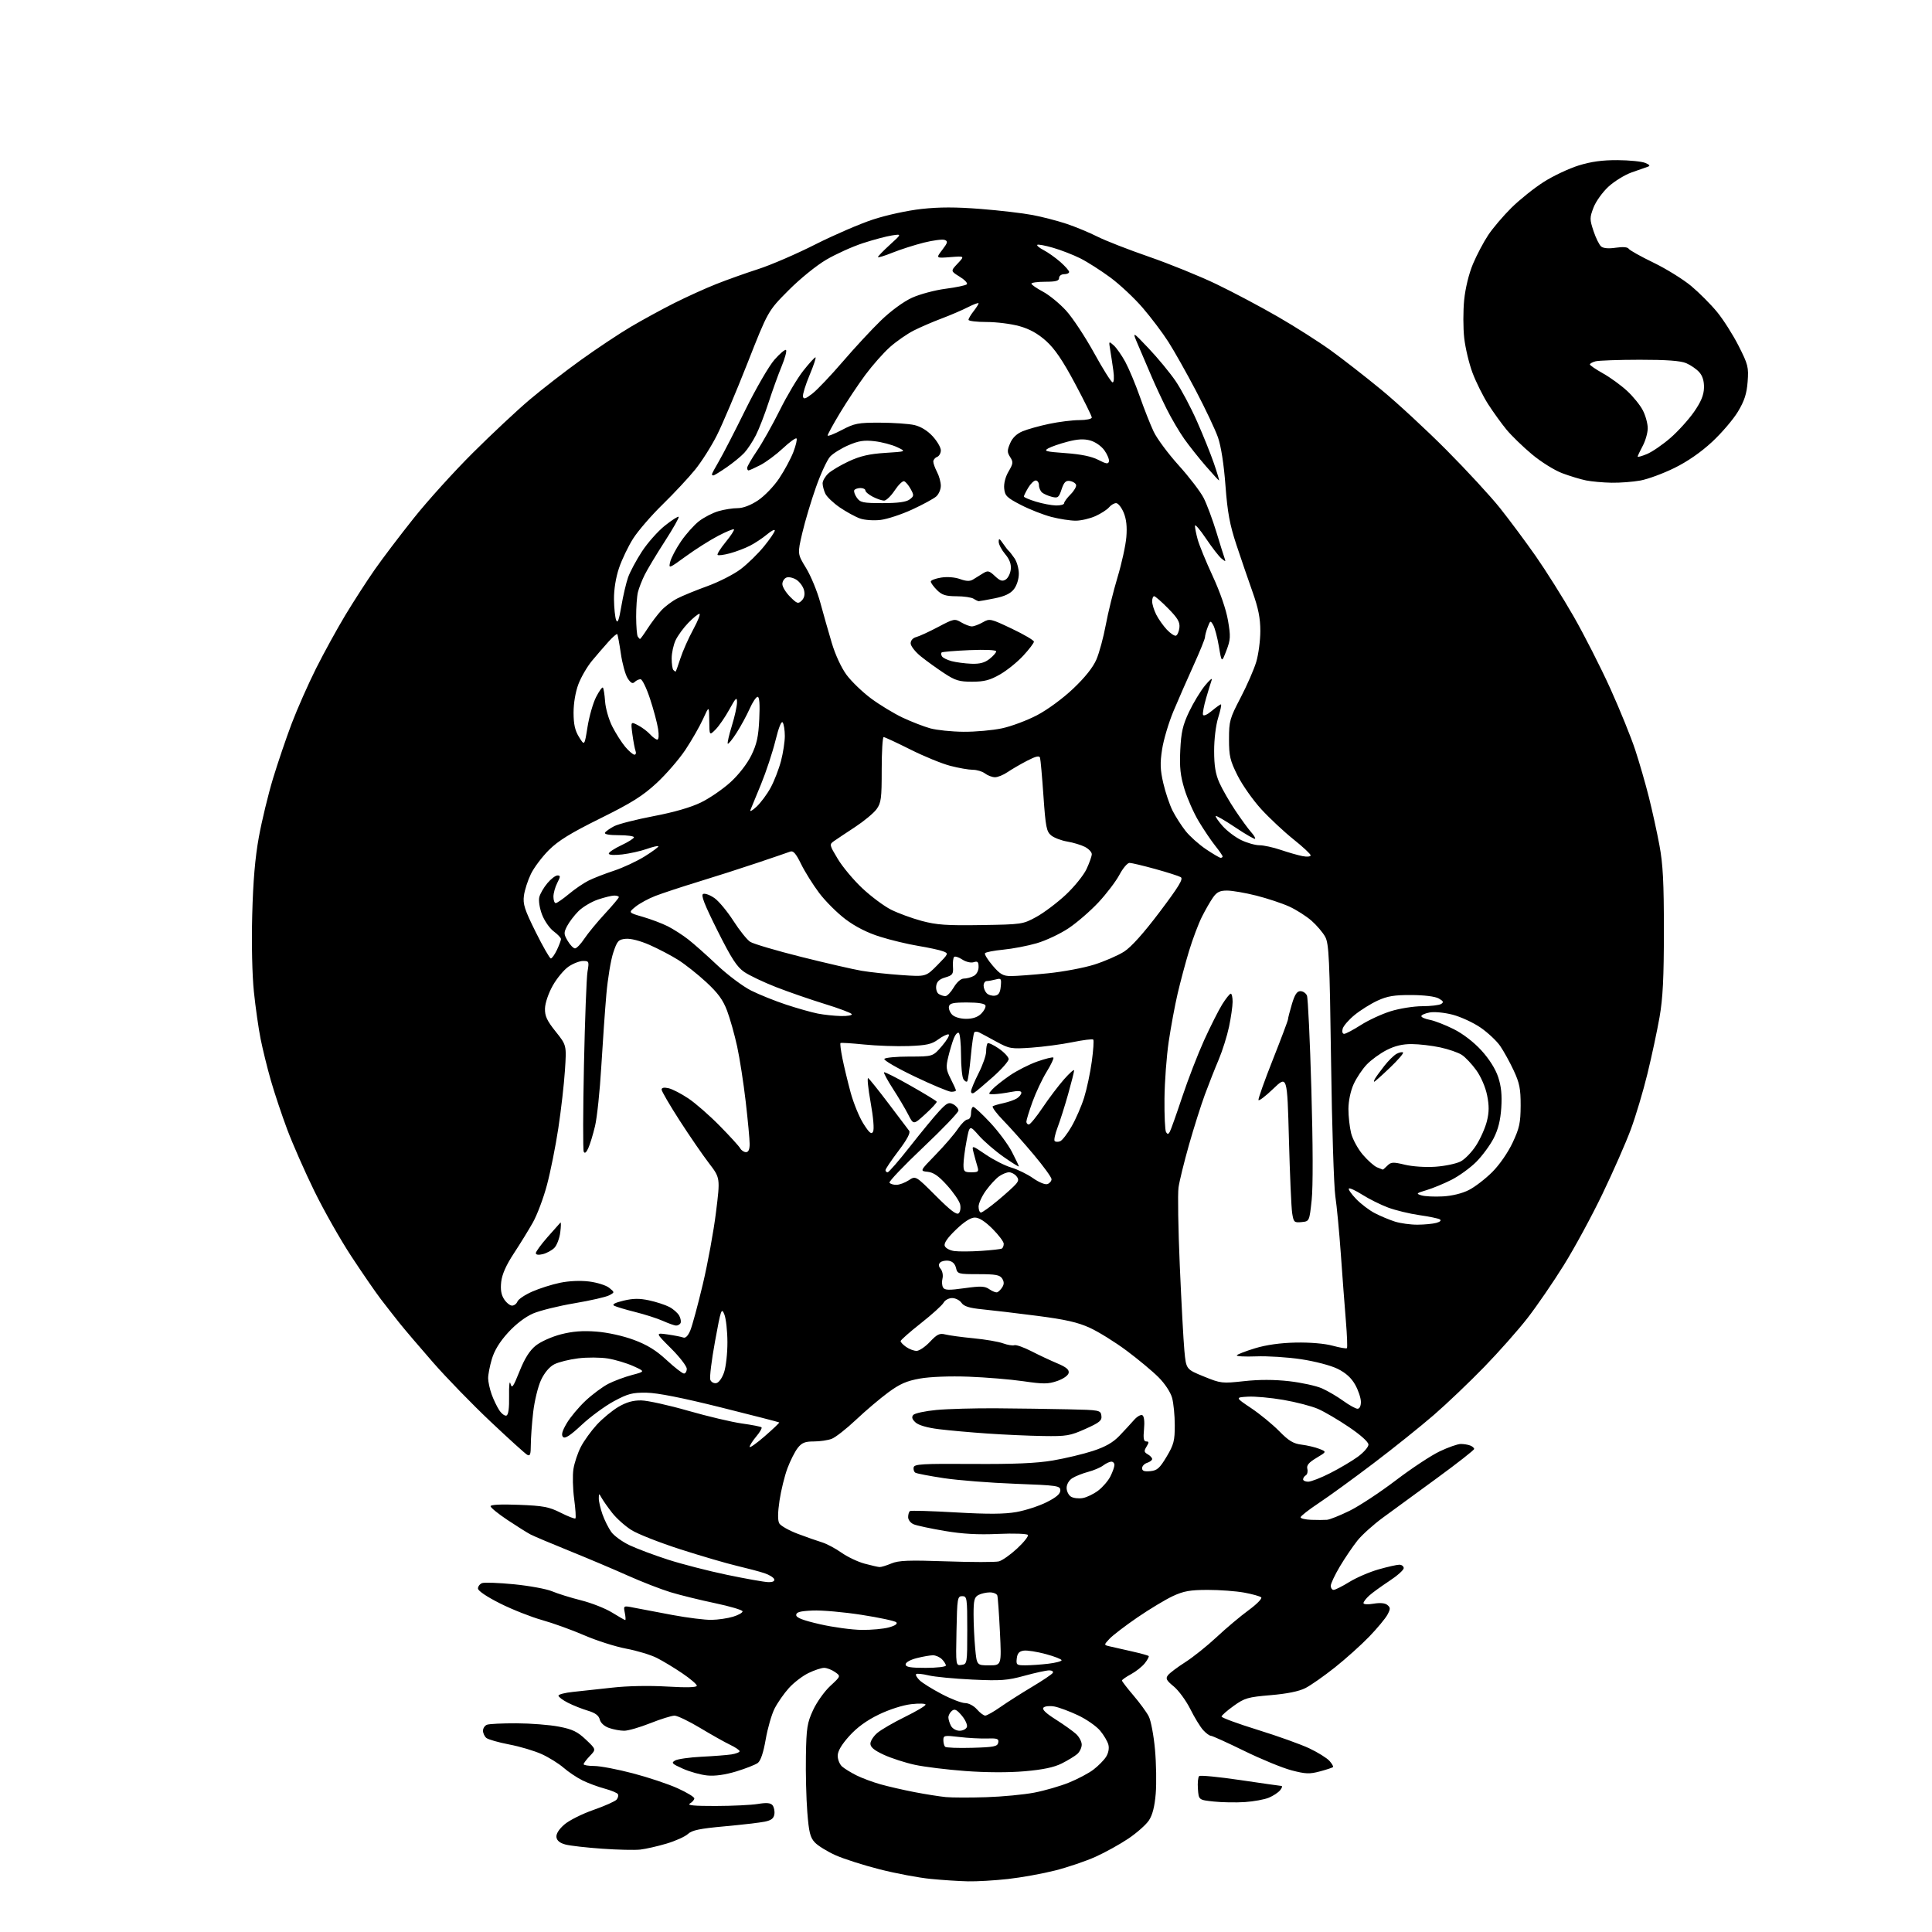 <?xml version="1.0" encoding="UTF-8" standalone="no"?>
<svg 
  version="1.1" 
  xmlns="http://www.w3.org/2000/svg" 
  xmlns:xlink="http://www.w3.org/1999/xlink" 
  xmlns:svg="http://www.w3.org/2000/svg"
  xmlns:rdf="http://www.w3.org/1999/02/22-rdf-syntax-ns#"
  xmlns:cc="http://creativecommons.org/ns#"
  xmlns:dc="http://purl.org/dc/elements/1.1/"
  viewBox="0 0 768 768"
  width="768"
  height="768"
>
<style>svg {background-color: white; }</style>"
<path stroke="none" fill="black" fill-rule="evenodd" d="M384.79,747.86C381.33,747.79 374.68,747.36 370.00,746.90C365.32,746.45 356.24,744.75 349.81,743.12C343.39,741.50 335.44,738.96 332.14,737.48C328.85,736.01 325.15,733.72 323.92,732.41C322.05,730.43 321.54,728.36 320.91,720.26C320.49,714.89 320.24,704.88 320.36,698.00C320.55,686.85 320.86,684.88 323.22,679.77C324.68,676.62 327.76,672.30 330.07,670.17C334.26,666.29 334.26,666.29 331.91,664.65C330.61,663.74 328.67,663.00 327.59,663.00C326.51,663.00 323.72,663.93 321.38,665.06C319.04,666.19 315.54,668.87 313.61,671.01C311.67,673.16 309.12,676.81 307.93,679.14C306.74,681.46 305.15,686.99 304.38,691.43C303.47,696.69 302.37,699.95 301.24,700.80C300.28,701.51 296.43,703.02 292.68,704.17C288.24,705.51 284.22,706.08 281.18,705.78C278.60,705.53 274.25,704.33 271.50,703.10C267.09,701.14 266.72,700.75 268.37,699.82C269.40,699.24 274.13,698.57 278.87,698.33C283.62,698.10 288.96,697.68 290.75,697.41C292.54,697.13 294.00,696.56 294.00,696.14C294.00,695.72 292.31,694.57 290.25,693.59C288.19,692.61 282.84,689.60 278.36,686.91C273.88,684.21 269.28,682.00 268.14,682.00C266.99,682.00 262.65,683.35 258.50,685.00C254.35,686.65 249.68,688.00 248.12,688.00C246.57,688.00 243.88,687.51 242.14,686.90C240.22,686.23 238.77,684.91 238.42,683.54C238.02,681.94 236.62,680.90 233.68,680.02C231.38,679.34 227.81,677.92 225.75,676.87C223.69,675.82 222.00,674.55 222.00,674.05C222.00,673.55 224.59,672.88 227.75,672.56C230.91,672.24 237.96,671.48 243.41,670.86C249.35,670.18 258.04,670.01 265.16,670.43C273.01,670.89 277.00,670.78 277.00,670.10C277.00,669.53 274.41,667.32 271.25,665.18C268.09,663.03 263.54,660.28 261.14,659.07C258.75,657.85 253.25,656.18 248.94,655.37C244.62,654.56 237.11,652.16 232.24,650.05C227.38,647.94 219.82,645.21 215.45,643.99C211.08,642.76 203.56,639.79 198.75,637.37C193.51,634.74 190.00,632.37 190.00,631.46C190.00,630.62 190.73,629.66 191.63,629.31C192.52,628.97 198.26,629.18 204.38,629.78C210.50,630.39 217.30,631.64 219.50,632.58C221.70,633.51 226.88,635.12 231.00,636.16C235.12,637.19 240.67,639.38 243.32,641.02C245.97,642.66 248.32,644.00 248.54,644.00C248.77,644.00 248.69,642.70 248.37,641.12C247.80,638.23 247.80,638.23 252.15,639.11C254.54,639.59 261.38,640.89 267.35,641.99C273.32,643.10 280.30,643.97 282.85,643.92C285.41,643.88 289.25,643.32 291.39,642.67C293.52,642.03 295.23,641.06 295.18,640.53C295.13,640.00 290.23,638.55 284.30,637.30C278.36,636.06 270.37,634.09 266.55,632.93C262.73,631.77 255.08,628.79 249.55,626.32C244.02,623.84 233.59,619.43 226.37,616.51C219.14,613.59 212.17,610.64 210.87,609.96C209.57,609.28 205.46,606.70 201.75,604.23C198.04,601.76 195.00,599.29 195.00,598.74C195.00,598.12 199.18,597.91 206.25,598.19C215.98,598.57 218.23,598.99 222.89,601.34C225.85,602.83 228.49,603.85 228.74,603.59C229.00,603.33 228.77,599.82 228.23,595.79C227.69,591.76 227.56,586.44 227.95,583.98C228.33,581.52 229.66,577.54 230.90,575.15C232.13,572.76 235.00,568.79 237.26,566.33C239.53,563.87 243.40,560.68 245.85,559.24C249.01,557.39 251.67,556.64 254.91,556.69C257.43,556.73 265.83,558.58 273.58,560.81C281.32,563.03 290.93,565.30 294.93,565.86C298.92,566.41 302.43,567.10 302.72,567.39C303.01,567.68 302.07,569.32 300.62,571.03C299.18,572.75 298.00,574.60 298.00,575.15C298.00,575.69 300.70,573.79 304.01,570.91C307.31,568.04 309.90,565.57 309.76,565.44C309.62,565.30 299.15,562.61 286.50,559.45C271.22,555.64 261.32,553.68 257.00,553.62C251.38,553.54 249.62,554.00 244.03,557.01C240.47,558.93 234.71,563.16 231.23,566.41C226.67,570.67 224.61,572.01 223.82,571.22C223.04,570.44 223.44,568.92 225.28,565.78C226.68,563.39 230.06,559.35 232.77,556.81C235.49,554.27 239.58,551.23 241.86,550.07C244.14,548.91 248.36,547.34 251.25,546.58C256.50,545.19 256.50,545.19 251.73,543.04C249.11,541.86 244.56,540.50 241.64,540.02C238.71,539.55 233.40,539.52 229.84,539.96C226.28,540.40 221.99,541.47 220.31,542.34C218.41,543.32 216.43,545.68 215.07,548.57C213.87,551.12 212.47,556.88 211.95,561.36C211.44,565.84 211.01,571.66 211.01,574.30C211.00,578.20 210.73,578.95 209.55,578.29C208.75,577.84 202.20,571.91 195.00,565.11C187.79,558.31 177.52,547.74 172.17,541.62C166.83,535.51 160.80,528.43 158.78,525.90C156.76,523.37 153.43,519.10 151.36,516.40C149.30,513.71 144.06,506.10 139.72,499.50C135.37,492.90 128.74,481.20 124.97,473.50C121.20,465.80 116.35,454.77 114.18,449.00C112.02,443.23 109.09,434.45 107.67,429.50C106.25,424.55 104.42,417.12 103.60,413.00C102.77,408.88 101.57,400.44 100.93,394.26C100.24,387.59 99.96,375.20 100.26,363.76C100.61,350.26 101.40,340.98 102.90,332.74C104.08,326.27 106.61,315.80 108.52,309.49C110.44,303.17 113.81,293.26 116.01,287.46C118.22,281.67 122.55,271.88 125.64,265.71C128.74,259.54 133.98,250.00 137.29,244.50C140.61,239.00 145.84,230.90 148.91,226.50C151.98,222.10 158.97,212.88 164.45,206.01C169.92,199.13 180.51,187.43 187.97,180.01C195.43,172.58 205.58,163.08 210.52,158.90C215.46,154.72 224.65,147.60 230.96,143.07C237.26,138.54 246.18,132.61 250.80,129.88C255.41,127.16 263.19,122.91 268.09,120.45C273.00,117.99 280.46,114.60 284.69,112.93C288.91,111.25 296.45,108.56 301.43,106.96C306.42,105.35 316.57,100.97 324.00,97.21C331.43,93.46 341.77,88.98 347.00,87.27C352.36,85.50 360.79,83.67 366.34,83.06C373.41,82.28 380.01,82.28 389.84,83.06C397.35,83.65 406.65,84.74 410.50,85.48C414.35,86.21 420.43,87.79 424.00,88.98C427.57,90.18 433.09,92.47 436.26,94.07C439.42,95.67 448.65,99.27 456.76,102.07C464.87,104.88 476.90,109.76 483.50,112.93C490.10,116.10 501.12,121.94 508.00,125.92C514.88,129.89 524.33,135.91 529.00,139.28C533.67,142.65 542.67,149.66 549.00,154.86C555.33,160.06 567.03,170.88 575.01,178.91C582.99,186.93 592.57,197.32 596.30,202.00C600.02,206.68 606.38,215.22 610.43,221.00C614.47,226.78 621.25,237.54 625.48,244.93C629.71,252.31 636.30,265.26 640.13,273.71C643.95,282.16 648.42,293.18 650.06,298.20C651.71,303.22 654.14,311.64 655.46,316.91C656.79,322.19 658.68,330.77 659.65,336.00C661.05,343.46 661.43,350.77 661.42,370.00C661.42,388.76 661.01,396.82 659.69,404.38C658.73,409.82 656.57,419.94 654.87,426.88C653.18,433.82 650.20,443.77 648.26,449.00C646.32,454.23 641.28,465.70 637.05,474.50C632.83,483.30 625.90,496.08 621.65,502.90C617.41,509.71 610.93,519.16 607.25,523.90C603.58,528.63 595.83,537.38 590.03,543.35C584.24,549.32 575.23,557.92 570.00,562.45C564.77,566.98 553.98,575.63 546.00,581.68C538.02,587.73 528.24,594.84 524.25,597.48C520.26,600.13 517.00,602.68 517.00,603.15C517.00,603.62 518.91,604.07 521.25,604.16C523.59,604.25 526.40,604.24 527.50,604.15C528.60,604.06 532.65,602.44 536.50,600.55C540.35,598.65 548.60,593.22 554.84,588.47C561.08,583.72 568.95,578.52 572.34,576.92C575.73,575.31 579.48,574.00 580.67,574.00C581.86,574.00 583.55,574.27 584.42,574.61C585.29,574.94 586.00,575.56 586.00,575.99C586.00,576.41 579.36,581.62 571.25,587.55C563.14,593.49 553.45,600.57 549.72,603.29C546.00,606.01 541.46,610.09 539.63,612.36C537.81,614.64 534.67,619.26 532.66,622.63C530.65,626.00 529.00,629.49 529.00,630.38C529.00,631.27 529.51,632.00 530.14,632.00C530.77,632.00 533.58,630.59 536.38,628.86C539.19,627.13 544.41,624.88 547.99,623.86C551.57,622.84 555.28,622.00 556.25,622.00C557.21,622.00 558.00,622.61 558.00,623.36C558.00,624.11 555.41,626.41 552.25,628.48C549.09,630.56 545.49,633.17 544.25,634.30C543.01,635.43 542.00,636.76 542.00,637.26C542.00,637.78 543.77,637.88 546.03,637.49C548.64,637.05 550.58,637.24 551.51,638.01C552.75,639.04 552.75,639.57 551.54,641.85C550.77,643.31 547.52,647.22 544.32,650.55C541.12,653.87 534.96,659.40 530.64,662.83C526.31,666.27 521.04,669.96 518.92,671.04C516.40,672.33 511.63,673.30 505.12,673.85C496.05,674.62 494.75,674.99 490.41,678.11C487.80,679.99 485.62,681.89 485.58,682.35C485.54,682.80 492.02,685.19 500.00,687.66C507.98,690.13 517.23,693.45 520.56,695.04C523.89,696.62 527.45,698.84 528.47,699.97C529.49,701.09 530.12,702.21 529.88,702.45C529.64,702.69 527.30,703.46 524.68,704.16C520.58,705.26 518.99,705.20 513.39,703.73C509.81,702.79 501.35,699.32 494.60,696.01C487.85,692.71 481.88,690.00 481.34,690.00C480.79,690.00 479.42,688.99 478.28,687.75C477.15,686.51 474.84,682.75 473.17,679.39C471.49,676.04 468.53,671.99 466.59,670.39C463.64,667.98 463.26,667.24 464.28,665.93C464.95,665.06 468.04,662.73 471.15,660.75C474.26,658.77 479.88,654.27 483.65,650.75C487.42,647.22 493.13,642.42 496.35,640.07C499.56,637.72 501.81,635.43 501.35,634.98C500.88,634.53 497.83,633.68 494.57,633.08C491.30,632.49 484.78,632.00 480.07,632.01C473.08,632.02 470.53,632.47 466.21,634.48C463.30,635.84 456.98,639.64 452.16,642.94C447.34,646.24 442.35,650.06 441.07,651.42C438.75,653.90 438.75,653.90 441.12,654.45C442.43,654.75 446.36,655.64 449.85,656.43C453.35,657.22 456.39,658.06 456.62,658.28C456.84,658.51 456.16,659.80 455.10,661.14C454.04,662.49 451.56,664.46 449.59,665.52C447.62,666.59 446.00,667.72 446.00,668.04C446.00,668.36 448.04,671.01 450.54,673.94C453.04,676.87 455.79,680.62 456.64,682.28C457.50,683.94 458.62,689.84 459.12,695.40C459.63,700.95 459.76,708.88 459.42,713.00C458.99,718.14 458.14,721.49 456.71,723.64C455.56,725.37 451.89,728.61 448.56,730.86C445.23,733.10 439.36,736.36 435.51,738.09C431.67,739.82 424.43,742.28 419.42,743.55C414.41,744.82 405.99,746.34 400.70,746.93C395.41,747.52 388.25,747.94 384.79,747.86zM254.50,735.24C252.30,735.48 245.48,735.33 239.34,734.89C233.20,734.46 226.68,733.72 224.84,733.24C222.61,732.67 221.40,731.71 221.20,730.34C221.01,729.03 222.11,727.23 224.30,725.31C226.16,723.67 231.38,721.05 235.88,719.48C240.38,717.91 244.53,716.06 245.12,715.36C245.70,714.66 245.92,713.68 245.61,713.18C245.30,712.68 242.90,711.69 240.28,710.98C237.65,710.27 233.70,708.80 231.50,707.71C229.30,706.62 225.95,704.37 224.05,702.72C222.15,701.06 218.25,698.63 215.39,697.32C212.53,696.01 206.70,694.27 202.43,693.46C198.16,692.64 194.07,691.47 193.33,690.86C192.60,690.25 192.00,688.96 192.00,687.98C192.00,687.01 192.71,685.94 193.58,685.61C194.45,685.27 199.74,685.02 205.33,685.04C210.92,685.06 218.49,685.65 222.15,686.36C227.59,687.41 229.56,688.36 232.90,691.53C236.99,695.40 236.99,695.40 234.49,698.01C233.12,699.44 232.00,700.92 232.00,701.30C232.00,701.69 233.91,702.00 236.25,702.01C238.59,702.01 245.50,703.33 251.62,704.94C257.73,706.54 265.72,709.21 269.37,710.87C273.02,712.52 276.00,714.33 276.00,714.89C276.00,715.44 275.21,716.36 274.25,716.92C272.99,717.65 275.88,717.93 284.50,717.91C291.10,717.89 298.64,717.53 301.26,717.10C304.72,716.53 306.31,716.67 307.08,717.60C307.67,718.31 308.01,719.91 307.83,721.16C307.58,722.84 306.60,723.61 304.00,724.14C302.07,724.54 294.88,725.37 288.00,726.00C278.16,726.89 275.07,727.54 273.47,729.03C272.36,730.07 268.54,731.80 264.97,732.86C261.41,733.92 256.70,734.99 254.50,735.24zM494.88,716.35C491.37,716.58 485.80,716.49 482.50,716.14C476.50,715.50 476.50,715.50 476.19,711.11C476.01,708.70 476.24,706.41 476.69,706.02C477.13,705.63 484.48,706.34 493.00,707.60C501.52,708.86 508.89,709.91 509.37,709.94C509.85,709.97 509.63,710.74 508.87,711.65C508.12,712.57 506.10,713.90 504.38,714.61C502.67,715.33 498.39,716.11 494.88,716.35zM392.07,714.41C398.43,714.21 407.01,713.39 411.13,712.60C415.25,711.81 421.47,710.01 424.95,708.60C428.43,707.19 432.80,704.87 434.66,703.45C436.52,702.03 438.76,699.78 439.63,698.44C440.59,696.97 440.98,695.05 440.61,693.58C440.28,692.25 438.78,689.71 437.29,687.94C435.80,686.17 431.87,683.43 428.54,681.86C425.22,680.29 421.00,678.72 419.18,678.37C417.34,678.03 415.39,678.21 414.82,678.78C414.12,679.48 415.64,680.97 419.65,683.51C422.87,685.55 426.51,688.15 427.75,689.28C428.99,690.42 430.00,692.33 430.00,693.52C430.00,694.71 429.21,696.38 428.25,697.23C427.29,698.07 424.51,699.77 422.09,700.99C418.97,702.55 414.63,703.47 407.34,704.10C400.94,704.66 391.97,704.62 383.76,704.01C376.47,703.47 367.42,702.36 363.67,701.54C359.91,700.73 354.39,698.95 351.42,697.59C347.54,695.81 346.00,694.55 346.00,693.14C346.00,692.06 347.25,690.13 348.78,688.84C350.31,687.55 355.23,684.70 359.71,682.50C364.20,680.30 367.89,678.11 367.93,677.63C367.97,677.16 365.41,677.07 362.25,677.43C358.87,677.82 353.54,679.52 349.33,681.56C344.48,683.91 340.68,686.68 337.58,690.12C334.50,693.55 333.00,696.11 333.00,697.95C333.00,699.46 333.79,701.38 334.75,702.23C335.71,703.07 338.30,704.66 340.50,705.76C342.70,706.85 346.98,708.44 350.00,709.29C353.02,710.14 359.10,711.54 363.50,712.39C367.90,713.24 373.52,714.13 376.00,714.37C378.48,714.60 385.70,714.62 392.07,714.41zM386.44,694.78C395.15,694.54 396.52,694.26 396.82,692.71C397.11,691.18 396.47,690.95 392.33,691.07C389.67,691.16 384.69,690.89 381.25,690.47C375.44,689.78 375.00,689.86 375.00,691.69C375.00,692.78 375.31,693.98 375.70,694.37C376.08,694.75 380.92,694.94 386.44,694.78zM381.43,688.00C382.73,688.00 384.04,687.34 384.35,686.53C384.66,685.72 383.76,683.68 382.35,682.00C380.31,679.58 379.48,679.18 378.39,680.09C377.62,680.73 377.00,681.89 377.00,682.69C377.00,683.48 377.47,685.00 378.04,686.07C378.61,687.14 380.12,688.00 381.43,688.00zM391.64,681.98C392.26,681.99 394.96,680.47 397.64,678.59C400.31,676.72 405.96,673.12 410.18,670.60C414.41,668.08 418.15,665.57 418.49,665.01C418.84,664.46 418.20,664.00 417.07,664.00C415.94,664.00 411.53,664.96 407.26,666.13C400.46,668.00 397.89,668.19 386.50,667.66C379.35,667.32 371.53,666.57 369.12,665.99C366.71,665.41 364.48,665.18 364.17,665.49C363.86,665.80 364.49,666.90 365.56,667.94C366.62,668.98 370.57,671.44 374.33,673.41C378.09,675.39 382.29,677.00 383.66,677.00C385.06,677.00 387.10,678.08 388.33,679.48C389.52,680.85 391.01,681.97 391.64,681.98zM368.00,663.00C372.40,663.00 376.00,662.58 376.00,662.07C376.00,661.56 375.29,660.44 374.43,659.57C373.56,658.71 371.96,658.00 370.87,658.00C369.78,658.00 366.89,658.50 364.44,659.12C361.87,659.77 360.00,660.82 360.00,661.62C360.00,662.68 361.86,663.00 368.00,663.00zM382.22,661.82C384.46,661.51 384.50,661.29 384.50,648.00C384.50,635.17 384.40,634.50 382.50,634.50C380.61,634.50 380.48,635.26 380.22,648.32C379.94,662.15 379.94,662.15 382.22,661.82zM393.21,662.00C398.13,662.00 398.13,662.00 397.49,648.75C397.13,641.46 396.67,634.94 396.45,634.25C396.24,633.56 394.89,633.00 393.47,633.00C392.04,633.00 390.00,633.47 388.93,634.04C387.32,634.90 387.00,636.17 387.01,641.79C387.01,645.48 387.30,651.54 387.65,655.25C388.29,662.00 388.29,662.00 393.21,662.00zM407.68,661.99C409.78,661.99 413.86,661.70 416.75,661.35C419.64,661.01 422.00,660.38 422.00,659.97C422.00,659.56 419.16,658.45 415.70,657.52C412.23,656.58 408.29,655.96 406.95,656.15C405.13,656.41 404.42,657.21 404.18,659.25C403.89,661.83 404.11,662.00 407.68,661.99zM342.50,647.91C346.35,647.96 351.24,647.51 353.37,646.91C355.85,646.23 356.89,645.49 356.28,644.88C355.75,644.35 349.53,643.02 342.46,641.92C335.40,640.82 326.66,640.05 323.06,640.21C318.02,640.43 316.50,640.85 316.50,642.00C316.50,643.08 319.19,644.11 326.00,645.67C331.23,646.86 338.65,647.87 342.50,647.91zM305.33,628.92C307.17,628.97 308.02,628.56 307.75,627.76C307.53,627.08 305.80,626.01 303.92,625.38C302.04,624.74 297.12,623.44 293.00,622.47C288.88,621.50 278.75,618.54 270.50,615.89C262.25,613.24 253.45,609.78 250.95,608.19C248.45,606.60 245.04,603.55 243.36,601.40C241.68,599.26 239.81,596.60 239.19,595.50C238.08,593.53 238.06,593.53 238.03,595.62C238.01,596.79 238.67,599.63 239.48,601.94C240.29,604.25 241.86,607.39 242.96,608.94C244.05,610.48 247.34,612.87 250.25,614.25C253.17,615.63 260.04,618.21 265.53,619.98C271.01,621.75 281.57,624.47 289.00,626.02C296.43,627.57 303.77,628.87 305.33,628.92zM349.63,622.93C350.25,622.97 352.36,622.33 354.32,621.51C357.24,620.29 361.18,620.14 376.26,620.66C386.38,621.02 395.74,621.02 397.08,620.67C398.41,620.32 401.67,618.02 404.33,615.55C406.99,613.09 408.91,610.66 408.60,610.17C408.29,609.67 403.00,609.48 396.73,609.76C388.66,610.12 382.57,609.77 375.46,608.56C369.98,607.63 364.49,606.46 363.25,605.95C361.99,605.44 361.00,604.18 361.00,603.08C361.00,602.00 361.34,600.91 361.75,600.66C362.16,600.41 370.38,600.65 380.00,601.21C392.82,601.94 399.25,601.90 404.03,601.06C407.62,600.42 413.02,598.67 416.03,597.16C419.87,595.24 421.50,593.84 421.50,592.46C421.50,590.61 420.49,590.46 403.50,589.82C393.60,589.45 380.86,588.45 375.18,587.59C369.50,586.73 364.42,585.76 363.87,585.42C363.33,585.09 363.03,584.13 363.19,583.30C363.46,581.99 366.68,581.81 386.51,581.94C403.15,582.05 412.01,581.67 418.51,580.57C423.45,579.73 430.62,578.02 434.44,576.77C439.38,575.16 442.42,573.43 444.94,570.80C446.90,568.76 449.52,565.92 450.76,564.50C452.01,563.07 453.52,562.21 454.13,562.58C454.80,562.99 455.05,565.17 454.76,568.13C454.41,571.80 454.63,573.00 455.66,573.00C456.77,573.00 456.79,573.37 455.76,575.06C454.69,576.80 454.77,577.26 456.25,578.11C457.21,578.65 458.00,579.50 458.00,579.98C458.00,580.47 457.10,581.15 456.00,581.50C454.90,581.85 454.00,582.81 454.00,583.63C454.00,584.72 454.89,585.04 457.25,584.81C459.99,584.55 461.00,583.65 463.75,579.04C466.60,574.27 467.00,572.71 466.99,566.54C466.99,562.67 466.51,557.77 465.92,555.65C465.30,553.41 463.04,549.98 460.51,547.46C458.12,545.07 452.42,540.32 447.84,536.91C443.25,533.49 436.68,529.41 433.23,527.83C428.43,525.63 423.52,524.52 412.23,523.06C404.13,522.02 394.36,520.85 390.52,520.48C385.33,519.97 383.20,519.31 382.21,517.90C381.48,516.85 379.80,516.00 378.48,516.00C377.15,516.00 375.63,516.83 375.09,517.84C374.54,518.85 370.48,522.53 366.05,526.02C361.62,529.51 358.00,532.71 358.00,533.12C358.00,533.54 359.00,534.59 360.22,535.44C361.44,536.30 363.30,537.00 364.35,537.00C365.40,537.00 367.80,535.38 369.67,533.39C372.52,530.37 373.51,529.89 375.79,530.47C377.28,530.85 382.32,531.54 387.00,531.99C391.68,532.44 396.95,533.34 398.73,534.00C400.50,534.65 402.53,534.98 403.23,534.74C403.93,534.50 406.98,535.58 410.00,537.13C413.02,538.68 417.67,540.86 420.32,541.97C423.85,543.45 425.06,544.47 424.81,545.75C424.62,546.77 422.72,548.11 420.28,548.96C416.65,550.21 414.79,550.23 406.79,549.06C401.68,548.32 391.88,547.51 385.00,547.25C377.58,546.98 369.75,547.28 365.73,547.99C360.39,548.94 357.73,550.10 353.08,553.52C349.84,555.91 344.07,560.79 340.27,564.39C336.46,567.98 332.11,571.39 330.61,571.96C329.10,572.53 325.91,573.00 323.51,573.00C320.01,573.00 318.74,573.51 317.11,575.58C316.00,577.00 314.15,580.64 313.02,583.67C311.89,586.70 310.47,592.47 309.87,596.49C309.15,601.33 309.12,604.39 309.77,605.56C310.31,606.52 313.62,608.40 317.13,609.72C320.63,611.04 324.99,612.57 326.81,613.12C328.63,613.68 332.08,615.51 334.48,617.20C336.87,618.89 341.01,620.85 343.67,621.57C346.32,622.28 349.01,622.90 349.63,622.93zM430.42,595.50C432.02,595.22 434.80,593.87 436.59,592.50C438.38,591.13 440.56,588.59 441.42,586.85C442.29,585.12 443.00,583.09 443.00,582.35C443.00,581.61 442.44,581.01 441.75,581.03C441.06,581.05 439.61,581.73 438.53,582.55C437.45,583.37 434.75,584.52 432.53,585.10C430.31,585.69 427.49,586.81 426.25,587.60C424.93,588.45 424.00,590.05 424.00,591.47C424.00,592.81 424.79,594.38 425.75,594.96C426.71,595.54 428.81,595.79 430.42,595.50zM520.02,589.00C521.14,589.00 525.08,587.47 528.77,585.59C532.47,583.72 537.41,580.79 539.75,579.09C542.09,577.38 543.99,575.20 543.98,574.24C543.97,573.20 540.87,570.41 536.23,567.28C531.98,564.40 526.44,561.15 523.92,560.06C521.41,558.96 515.22,557.35 510.18,556.48C505.14,555.61 498.76,555.03 496.01,555.20C491.01,555.50 491.01,555.50 497.37,559.77C500.87,562.12 505.88,566.23 508.51,568.91C512.30,572.77 514.13,573.88 517.39,574.27C519.65,574.55 522.83,575.30 524.45,575.94C527.40,577.10 527.40,577.10 523.29,579.55C520.25,581.37 519.32,582.49 519.68,583.89C519.95,584.93 519.69,586.08 519.09,586.45C518.49,586.82 518.00,587.54 518.00,588.06C518.00,588.58 518.91,589.00 520.02,589.00zM414.66,570.84C409.07,570.76 399.10,570.31 392.50,569.85C385.90,569.40 377.22,568.62 373.20,568.12C368.68,567.57 365.16,566.55 363.96,565.46C362.58,564.21 362.30,563.34 363.02,562.48C363.58,561.80 367.74,560.91 372.27,560.48C376.79,560.06 387.48,559.76 396.00,559.82C404.52,559.88 417.35,560.06 424.50,560.22C437.14,560.49 437.51,560.56 437.82,562.76C438.09,564.68 437.15,565.47 431.48,568.01C425.37,570.75 423.96,570.99 414.66,570.84zM201.31,562.71C202.10,562.43 202.46,559.81 202.37,554.90C202.29,550.83 202.54,548.61 202.91,549.98C203.49,552.13 203.96,551.49 206.54,545.07C208.61,539.90 210.55,536.84 213.00,534.88C214.95,533.32 219.38,531.34 223.00,530.41C227.65,529.22 231.65,528.91 237.07,529.33C241.52,529.67 247.65,531.02 251.93,532.61C257.27,534.59 260.78,536.75 265.00,540.66C268.17,543.60 271.27,546.00 271.88,546.00C272.50,546.00 273.00,545.15 273.00,544.12C273.00,543.09 270.19,539.44 266.75,536.01C260.50,529.77 260.50,529.77 265.38,530.46C268.06,530.85 270.88,531.40 271.63,531.69C272.51,532.03 273.52,531.00 274.41,528.86C275.18,527.01 277.42,518.75 279.38,510.50C281.34,502.25 283.70,489.37 284.62,481.87C286.31,468.25 286.31,468.25 281.81,462.37C279.33,459.14 274.09,451.51 270.15,445.40C266.22,439.30 263.00,433.78 263.00,433.13C263.00,432.37 263.96,432.18 265.75,432.58C267.26,432.92 270.81,434.75 273.64,436.65C276.47,438.54 282.07,443.43 286.08,447.52C290.10,451.60 293.78,455.63 294.24,456.47C294.71,457.31 295.75,458.00 296.55,458.00C297.52,458.00 298.00,456.92 298.00,454.75C298.00,452.96 297.30,445.43 296.44,438.00C295.58,430.57 294.05,420.68 293.03,416.00C292.01,411.32 290.22,404.94 289.04,401.81C287.42,397.49 285.42,394.75 280.72,390.40C277.33,387.26 272.28,383.27 269.52,381.54C266.76,379.80 261.68,377.15 258.24,375.63C254.47,373.97 250.68,373.00 248.74,373.19C245.81,373.47 245.34,373.99 243.77,378.72C242.81,381.59 241.59,389.02 241.04,395.22C240.50,401.42 239.59,414.38 239.02,424.00C238.46,433.62 237.34,444.25 236.54,447.60C235.75,450.96 234.54,454.92 233.86,456.40C233.05,458.19 232.43,458.66 232.04,457.80C231.71,457.08 231.75,441.65 232.13,423.50C232.51,405.35 233.15,388.59 233.54,386.25C234.23,382.20 234.15,382.00 231.78,382.00C230.41,382.00 227.81,383.01 226.00,384.25C224.19,385.49 221.36,388.89 219.72,391.81C218.01,394.86 216.70,398.71 216.64,400.88C216.56,403.90 217.40,405.71 220.89,410.07C225.23,415.50 225.23,415.50 224.57,425.50C224.21,431.00 223.03,441.35 221.94,448.50C220.86,455.65 218.83,465.77 217.44,470.99C216.06,476.21 213.52,482.96 211.81,485.99C210.10,489.02 206.69,494.56 204.22,498.31C201.20,502.91 199.58,506.55 199.24,509.54C198.89,512.65 199.24,514.71 200.40,516.48C201.30,517.87 202.72,519.00 203.55,519.00C204.38,519.00 205.34,518.27 205.69,517.38C206.03,516.48 208.66,514.71 211.54,513.44C214.42,512.17 219.41,510.58 222.64,509.92C226.21,509.18 230.74,508.98 234.22,509.42C237.37,509.82 240.95,510.94 242.16,511.93C244.38,513.73 244.38,513.73 242.14,514.92C240.91,515.58 234.72,516.99 228.39,518.06C222.05,519.13 214.64,520.96 211.92,522.13C208.85,523.45 205.07,526.33 202.00,529.69C198.67,533.33 196.54,536.80 195.52,540.24C194.68,543.06 194.02,546.52 194.04,547.93C194.07,549.34 194.69,552.18 195.42,554.24C196.16,556.30 197.52,559.14 198.44,560.55C199.37,561.97 200.66,562.94 201.31,562.71zM539.65,560.00C540.46,560.00 540.99,558.90 540.98,557.25C540.97,555.74 539.96,552.70 538.73,550.50C537.20,547.76 535.01,545.76 531.75,544.14C529.05,542.80 522.80,541.16 517.25,540.32C511.89,539.51 503.83,539.00 499.35,539.18C494.86,539.35 491.40,539.17 491.65,538.76C491.90,538.36 495.17,537.09 498.93,535.95C503.40,534.60 508.98,533.82 515.13,533.69C520.75,533.58 526.60,534.08 529.73,534.94C532.61,535.72 535.17,536.16 535.42,535.91C535.67,535.66 535.48,530.74 535.00,524.98C534.52,519.21 533.62,507.30 533.00,498.50C532.38,489.70 531.39,479.35 530.81,475.50C530.24,471.65 529.47,447.57 529.12,422.00C528.55,381.09 528.27,375.13 526.79,372.40C525.86,370.69 523.41,367.81 521.35,366.00C519.28,364.19 515.30,361.65 512.50,360.37C509.69,359.09 503.82,357.14 499.45,356.03C495.08,354.93 489.84,354.02 487.82,354.02C484.93,354.00 483.72,354.59 482.20,356.75C481.13,358.26 479.13,361.75 477.75,364.50C476.38,367.25 474.09,373.32 472.67,378.00C471.25,382.68 469.21,390.32 468.12,395.00C467.03,399.68 465.44,408.25 464.58,414.06C463.72,419.87 462.96,430.06 462.90,436.72C462.83,443.37 463.11,449.37 463.52,450.04C464.10,450.97 464.45,450.93 465.03,449.88C465.45,449.12 467.67,442.88 469.96,436.00C472.25,429.12 476.17,419.00 478.66,413.50C481.16,408.00 484.40,401.59 485.85,399.25C487.31,396.92 488.84,395.00 489.25,395.00C489.66,395.00 489.99,396.46 489.98,398.25C489.97,400.04 489.33,404.51 488.55,408.19C487.77,411.86 485.93,417.71 484.46,421.19C482.98,424.66 480.51,430.94 478.95,435.15C477.40,439.36 474.55,448.36 472.62,455.15C470.70,461.94 468.83,469.54 468.48,472.04C468.12,474.54 468.35,488.49 468.98,503.04C469.61,517.59 470.43,532.83 470.81,536.91C471.50,544.31 471.50,544.31 478.50,547.16C485.28,549.93 485.79,549.99 494.53,549.03C500.54,548.37 506.53,548.38 512.46,549.05C517.35,549.61 523.22,550.89 525.50,551.90C527.78,552.91 531.59,555.14 533.97,556.87C536.35,558.59 538.91,560.00 539.65,560.00zM284.75,549.81C285.76,549.62 287.07,547.78 287.84,545.49C288.58,543.29 289.18,537.90 289.16,533.50C289.15,529.10 288.60,524.15 287.94,522.50C286.82,519.70 286.57,520.42 284.24,533.17C282.86,540.70 282.01,547.59 282.36,548.50C282.71,549.41 283.78,550.00 284.75,549.81zM268.69,526.93C268.04,526.89 265.70,526.06 263.49,525.07C261.29,524.09 256.34,522.50 252.49,521.54C248.65,520.58 244.88,519.45 244.11,519.03C243.20,518.53 244.48,517.84 247.82,517.04C251.65,516.12 254.20,516.09 258.01,516.91C260.81,517.51 264.41,518.68 266.02,519.51C267.63,520.34 269.42,521.93 270.02,523.03C270.61,524.14 270.82,525.48 270.49,526.02C270.15,526.56 269.35,526.97 268.69,526.93zM396.41,513.70C396.93,513.52 397.84,512.62 398.42,511.69C399.18,510.49 399.17,509.50 398.38,508.25C397.47,506.81 395.78,506.50 388.94,506.50C380.89,506.50 380.60,506.42 380.02,504.00C379.63,502.38 378.60,501.38 377.09,501.17C375.82,500.98 374.30,501.30 373.73,501.87C373.00,502.60 373.07,503.38 373.95,504.44C374.65,505.29 374.97,507.00 374.65,508.25C374.34,509.49 374.45,511.11 374.90,511.83C375.55,512.89 377.23,512.94 383.43,512.07C389.93,511.17 391.50,511.24 393.31,512.51C394.49,513.33 395.89,513.87 396.41,513.70zM215.75,498.55C214.04,498.96 213.00,498.81 213.00,498.14C213.00,497.55 215.09,494.69 217.64,491.78C220.19,488.88 222.51,486.27 222.78,486.00C223.05,485.73 223.02,487.48 222.71,489.90C222.40,492.31 221.33,495.10 220.33,496.08C219.32,497.07 217.26,498.18 215.75,498.55zM390.00,497.25C394.12,496.98 397.84,496.56 398.25,496.32C398.66,496.08 399.00,495.22 399.00,494.41C399.00,493.61 396.99,490.93 394.53,488.47C391.59,485.53 389.19,484.00 387.52,484.00C385.86,484.00 383.28,485.65 379.97,488.84C376.57,492.12 375.14,494.21 375.56,495.29C375.89,496.17 377.59,497.08 379.34,497.31C381.08,497.55 385.88,497.52 390.00,497.25zM563.50,486.83C566.25,486.82 569.62,486.49 570.99,486.11C572.49,485.69 573.03,485.14 572.36,484.72C571.74,484.34 568.06,483.58 564.19,483.03C560.32,482.48 554.73,481.12 551.78,480.02C548.82,478.91 544.23,476.63 541.59,474.95C538.94,473.27 536.51,472.15 536.20,472.46C535.89,472.78 537.18,474.64 539.07,476.60C540.96,478.57 544.30,481.11 546.50,482.25C548.70,483.39 552.30,484.90 554.50,485.60C556.70,486.30 560.75,486.85 563.50,486.83zM517.39,485.80C514.47,486.09 514.23,485.86 513.66,482.25C513.32,480.13 512.74,466.93 512.37,452.93C511.69,427.47 511.69,427.47 506.12,432.82C503.06,435.76 500.42,437.77 500.26,437.28C500.10,436.80 502.67,429.56 505.98,421.21C509.29,412.85 512.00,405.64 512.00,405.19C512.00,404.73 512.69,402.03 513.54,399.18C514.67,395.36 515.56,394.00 516.93,394.00C517.95,394.00 519.12,394.79 519.53,395.75C519.94,396.71 520.73,413.49 521.29,433.04C521.92,454.91 521.97,471.84 521.41,477.04C520.50,485.50 520.50,485.50 517.39,485.80zM381.14,482.26C381.75,481.65 381.98,480.04 381.64,478.69C381.30,477.34 378.98,473.96 376.47,471.18C373.13,467.47 371.08,466.04 368.77,465.81C365.62,465.50 365.62,465.50 371.94,459.00C375.42,455.43 379.39,450.81 380.76,448.75C382.14,446.69 383.88,445.00 384.63,445.00C385.42,445.00 386.00,443.95 386.00,442.50C386.00,441.12 386.40,440.00 386.89,440.00C387.37,440.00 390.41,442.82 393.64,446.28C396.86,449.73 400.74,454.94 402.25,457.87C403.76,460.79 405.00,463.40 405.00,463.66C405.00,463.92 402.25,462.20 398.89,459.84C395.53,457.48 391.12,453.67 389.10,451.37C385.42,447.19 385.42,447.19 384.21,453.57C383.54,457.08 383.00,461.31 383.00,462.97C383.00,465.69 383.31,466.00 386.12,466.00C388.88,466.00 389.16,465.75 388.55,463.75C388.17,462.51 387.50,460.07 387.05,458.33C386.24,455.15 386.24,455.15 391.87,458.97C394.97,461.08 399.52,463.39 402.00,464.12C404.48,464.84 408.38,466.75 410.67,468.36C413.09,470.05 415.51,471.02 416.42,470.67C417.29,470.34 418.00,469.47 418.00,468.74C418.00,468.01 414.81,463.61 410.90,458.96C407.00,454.31 401.55,448.19 398.80,445.37C396.05,442.55 394.19,440.01 394.65,439.74C395.12,439.46 397.06,438.90 398.97,438.49C400.87,438.08 403.24,437.24 404.22,436.63C405.20,436.02 406.00,435.01 406.00,434.39C406.00,433.61 404.72,433.52 401.75,434.09C399.41,434.54 396.42,434.93 395.10,434.96C392.77,435.00 392.75,434.94 394.46,433.04C395.44,431.96 398.55,429.49 401.37,427.55C404.19,425.61 409.14,423.09 412.37,421.96C415.59,420.83 418.46,420.13 418.73,420.40C419.01,420.67 417.80,423.23 416.05,426.07C414.30,428.91 411.77,434.28 410.43,437.99C409.10,441.70 408.00,445.25 408.00,445.87C408.00,446.49 408.44,447.00 408.98,447.00C409.52,447.00 412.00,443.96 414.49,440.25C416.98,436.54 420.82,431.48 423.01,429.00C425.20,426.52 426.99,424.95 426.98,425.50C426.98,426.05 425.90,430.32 424.58,435.00C423.26,439.68 421.38,445.62 420.39,448.21C419.40,450.81 418.89,453.23 419.25,453.59C419.62,453.95 420.59,453.99 421.41,453.67C422.23,453.36 424.28,450.72 425.96,447.80C427.64,444.89 429.89,439.73 430.95,436.34C432.01,432.95 433.39,426.49 434.00,421.98C434.62,417.48 434.88,413.55 434.58,413.25C434.28,412.95 430.54,413.42 426.27,414.29C422.00,415.16 414.68,416.13 410.00,416.46C401.90,417.02 401.24,416.90 396.00,414.04C392.98,412.38 389.92,410.74 389.21,410.39C388.50,410.04 387.65,410.02 387.32,410.34C387.00,410.67 386.35,415.07 385.89,420.11C385.42,425.16 384.78,429.55 384.46,429.87C384.15,430.18 383.47,429.78 382.96,428.97C382.45,428.16 382.02,423.81 382.02,419.31C382.01,414.80 381.60,410.87 381.12,410.57C380.63,410.27 379.74,411.26 379.15,412.76C378.55,414.27 377.56,417.58 376.95,420.12C375.96,424.18 376.08,425.23 377.91,428.83C379.06,431.08 380.00,433.16 380.00,433.46C380.00,433.76 379.16,434.00 378.14,434.00C377.12,434.00 370.59,431.27 363.62,427.94C356.65,424.61 351.22,421.46 351.54,420.94C351.86,420.42 356.33,420.00 361.48,420.00C370.84,420.00 370.84,420.00 374.47,415.77C376.46,413.44 377.64,411.38 377.10,411.20C376.55,411.02 374.69,411.91 372.97,413.18C370.37,415.10 368.36,415.55 361.17,415.82C356.40,415.99 348.45,415.72 343.50,415.21C338.55,414.71 334.32,414.44 334.11,414.62C333.89,414.80 334.23,417.54 334.87,420.70C335.50,423.86 336.96,429.93 338.11,434.19C339.26,438.44 341.55,444.05 343.20,446.65C345.56,450.37 346.39,451.06 347.05,449.87C347.56,448.96 347.17,444.23 346.08,438.19C345.08,432.61 344.65,428.28 345.12,428.57C345.59,428.87 349.25,433.43 353.24,438.71C357.23,443.99 360.90,448.85 361.40,449.50C362.00,450.30 360.59,452.96 357.15,457.50C354.32,461.24 352.00,464.68 352.00,465.15C352.00,465.62 352.38,466.00 352.85,466.00C353.33,466.00 357.33,461.39 361.75,455.75C366.18,450.11 371.39,443.78 373.34,441.69C376.40,438.40 377.17,438.02 378.94,438.97C380.07,439.58 381.00,440.69 381.00,441.45C381.00,442.21 374.71,448.78 367.02,456.05C359.34,463.32 353.29,469.66 353.58,470.13C353.88,470.61 355.10,471.00 356.31,470.99C357.51,470.99 359.74,470.17 361.25,469.17C364.00,467.36 364.00,467.36 372.01,475.37C377.91,481.27 380.31,483.09 381.14,482.26zM389.95,482.00C390.47,482.00 393.51,479.82 396.70,477.16C399.89,474.50 403.12,471.58 403.87,470.66C404.97,469.33 405.00,468.70 404.00,467.50C403.32,466.68 402.01,466.00 401.10,466.00C400.19,466.00 398.41,466.72 397.15,467.61C395.89,468.49 393.54,471.03 391.93,473.26C390.32,475.48 389.00,478.36 389.00,479.65C389.00,480.94 389.43,482.00 389.95,482.00zM573.53,475.59C577.23,475.39 581.24,474.41 583.92,473.04C586.32,471.82 590.49,468.60 593.20,465.90C596.07,463.03 599.43,458.18 601.28,454.24C604.00,448.45 604.45,446.37 604.48,439.50C604.50,432.80 604.04,430.52 601.70,425.50C600.16,422.20 597.75,417.84 596.35,415.80C594.95,413.77 591.45,410.49 588.57,408.50C585.69,406.52 580.70,404.21 577.49,403.37C574.20,402.51 570.19,402.12 568.32,402.47C566.49,402.81 565.00,403.47 565.00,403.93C565.00,404.40 566.53,405.06 568.39,405.41C570.25,405.76 574.50,407.41 577.84,409.08C581.51,410.91 585.85,414.24 588.86,417.54C591.97,420.94 594.47,424.90 595.54,428.12C596.76,431.79 597.11,435.29 596.78,440.38C596.45,445.36 595.54,449.00 593.74,452.50C592.33,455.25 589.22,459.46 586.84,461.86C584.45,464.25 580.02,467.46 577.00,468.99C573.98,470.52 569.50,472.37 567.05,473.10C562.96,474.33 562.80,474.49 565.05,475.18C566.40,475.59 570.21,475.77 573.53,475.59zM549.68,464.94C549.78,464.97 550.60,464.26 551.50,463.36C552.95,461.91 553.77,461.86 558.49,463.00C561.56,463.73 566.75,464.07 570.68,463.79C574.44,463.52 578.92,462.58 580.63,461.69C582.34,460.81 585.12,457.93 586.80,455.29C588.49,452.66 590.40,448.34 591.06,445.71C591.96,442.11 591.98,439.54 591.15,435.40C590.51,432.19 588.72,428.04 586.86,425.45C585.11,423.01 582.52,420.26 581.11,419.34C579.70,418.41 575.84,417.08 572.52,416.36C569.21,415.65 564.12,415.05 561.22,415.04C557.55,415.01 554.49,415.74 551.22,417.41C548.62,418.74 545.06,421.32 543.31,423.16C541.55,425.00 539.20,428.52 538.08,431.00C536.87,433.67 536.04,437.65 536.02,440.81C536.01,443.73 536.50,448.09 537.10,450.50C537.71,452.91 539.81,456.75 541.76,459.03C543.71,461.31 546.25,463.56 547.40,464.03C548.56,464.49 549.58,464.90 549.68,464.94zM367.88,442.83C363.13,447.17 363.13,447.17 361.05,443.09C359.91,440.85 357.18,436.24 354.98,432.85C352.79,429.45 351.18,426.48 351.42,426.25C351.65,426.02 356.40,428.41 361.96,431.58C367.53,434.74 372.21,437.59 372.36,437.92C372.51,438.24 370.49,440.45 367.88,442.83zM387.25,434.37C386.50,434.82 386.01,434.59 386.01,433.81C386.02,433.09 387.37,429.85 389.01,426.61C390.66,423.37 392.00,419.51 392.00,418.03C392.00,416.54 392.27,415.07 392.59,414.74C392.92,414.42 394.93,415.35 397.05,416.82C399.18,418.30 400.94,420.18 400.96,421.00C400.98,421.82 398.19,425.00 394.75,428.06C391.31,431.12 387.94,433.96 387.25,434.37zM546.28,430.00C546.06,430.00 546.21,429.44 546.61,428.75C547.01,428.06 548.65,425.80 550.27,423.73C551.88,421.66 554.09,419.49 555.18,418.90C556.28,418.32 557.42,418.09 557.73,418.39C558.03,418.70 555.67,421.43 552.48,424.47C549.29,427.51 546.50,430.00 546.28,430.00zM534.34,410.97C534.98,410.96 537.98,409.37 541.00,407.44C544.02,405.51 549.36,403.05 552.86,401.97C556.35,400.88 561.98,399.99 565.36,399.98C568.73,399.98 572.12,399.57 572.89,399.09C573.98,398.40 573.77,397.94 571.89,396.89C570.45,396.10 566.11,395.56 561.00,395.54C554.23,395.51 551.50,395.97 547.58,397.77C544.87,399.02 540.77,401.59 538.46,403.48C536.14,405.38 534.01,407.84 533.72,408.96C533.41,410.15 533.67,410.99 534.34,410.97zM384.07,405.00C386.71,405.00 388.68,404.32 390.06,402.94C391.20,401.80 391.95,400.34 391.73,399.69C391.47,398.92 388.87,398.50 384.43,398.50C378.85,398.50 377.47,398.81 377.21,400.13C377.04,401.02 377.63,402.49 378.52,403.38C379.47,404.32 381.78,405.00 384.07,405.00zM334.31,403.89C336.95,403.95 338.87,403.60 338.57,403.11C338.26,402.62 333.40,400.79 327.76,399.06C322.12,397.32 313.45,394.32 308.50,392.39C303.55,390.46 297.85,387.74 295.83,386.36C292.92,384.36 290.74,380.99 285.17,369.86C279.94,359.39 278.52,355.74 279.55,355.34C280.31,355.05 282.34,355.82 284.06,357.04C285.78,358.27 289.15,362.34 291.56,366.09C293.96,369.84 296.96,373.57 298.21,374.39C299.47,375.20 308.60,377.90 318.50,380.38C328.40,382.86 339.20,385.34 342.50,385.90C345.80,386.46 352.90,387.22 358.28,387.60C368.05,388.28 368.05,388.28 372.62,383.65C377.12,379.08 377.15,379.01 374.84,378.14C373.55,377.65 369.12,376.69 365.00,376.01C360.88,375.33 354.04,373.69 349.82,372.36C344.79,370.79 340.06,368.39 336.12,365.43C332.81,362.94 328.08,358.22 325.62,354.95C323.16,351.67 319.92,346.50 318.43,343.44C316.38,339.26 315.32,338.05 314.11,338.53C313.22,338.87 307.32,340.89 301.00,343.01C294.68,345.14 284.10,348.53 277.50,350.54C270.90,352.56 263.25,355.09 260.50,356.15C257.75,357.22 254.20,359.15 252.62,360.44C249.74,362.78 249.74,362.78 255.59,364.48C258.81,365.42 263.25,367.10 265.47,368.22C267.69,369.35 271.30,371.66 273.50,373.37C275.70,375.07 280.91,379.69 285.08,383.64C289.25,387.58 295.33,392.13 298.58,393.76C301.84,395.39 308.13,397.92 312.57,399.38C317.00,400.84 322.63,402.43 325.07,402.91C327.50,403.39 331.66,403.83 334.31,403.89zM375.78,395.98C376.49,395.99 378.00,394.43 379.13,392.50C380.38,390.39 381.98,389.00 383.16,389.00C384.25,389.00 386.00,388.53 387.07,387.96C388.20,387.36 389.00,385.88 389.00,384.40C389.00,382.34 388.63,381.98 387.05,382.49C385.93,382.84 383.99,382.38 382.51,381.42C381.10,380.49 379.64,380.03 379.27,380.40C378.90,380.77 378.69,382.53 378.82,384.32C379.01,387.21 378.66,387.69 375.77,388.54C373.44,389.22 372.40,390.18 372.16,391.89C371.98,393.20 372.43,394.66 373.16,395.12C373.90,395.59 375.08,395.98 375.78,395.98zM395.49,395.79C396.97,395.58 397.59,394.61 397.82,392.11C398.12,389.00 397.96,388.78 395.82,389.35C394.55,389.69 392.94,389.98 392.25,389.99C391.56,389.99 391.00,390.81 391.00,391.80C391.00,392.79 391.56,394.16 392.24,394.84C392.92,395.52 394.38,395.95 395.49,395.79zM401.90,388.00C403.97,388.00 410.57,387.51 416.58,386.90C422.58,386.30 430.88,384.74 435.00,383.44C439.12,382.13 444.46,379.81 446.85,378.28C449.68,376.47 454.62,370.96 461.00,362.50C468.72,352.25 470.49,349.32 469.34,348.67C468.54,348.21 463.97,346.75 459.19,345.43C454.41,344.11 449.82,343.02 449.00,343.01C448.17,343.01 446.37,345.13 445.00,347.72C443.62,350.32 439.87,355.26 436.65,358.71C433.43,362.15 428.09,366.78 424.77,368.99C421.45,371.21 415.76,373.89 412.12,374.95C408.48,376.01 402.47,377.16 398.76,377.51C395.05,377.87 391.80,378.51 391.54,378.93C391.28,379.36 392.66,381.58 394.61,383.86C397.60,387.35 398.75,388.00 401.90,388.00zM218.97,381.00C219.41,381.00 220.50,379.47 221.39,377.60C222.27,375.73 223.00,373.79 223.00,373.29C223.00,372.79 221.69,371.41 220.10,370.23C218.50,369.05 216.43,366.06 215.48,363.59C214.50,361.03 214.03,358.02 214.38,356.62C214.72,355.26 216.16,352.77 217.59,351.08C219.01,349.38 220.82,348.00 221.61,348.00C222.84,348.00 222.83,348.43 221.53,350.95C220.69,352.57 220.00,355.05 220.00,356.45C220.00,357.85 220.41,359.00 220.91,359.00C221.40,359.00 223.73,357.39 226.09,355.43C228.44,353.46 231.97,351.05 233.93,350.07C235.89,349.08 240.45,347.31 244.06,346.12C247.67,344.93 253.21,342.35 256.37,340.37C259.53,338.39 261.93,336.60 261.71,336.38C261.49,336.16 259.37,336.66 257.00,337.50C254.64,338.33 250.29,339.30 247.35,339.65C244.14,340.02 242.00,339.89 242.00,339.31C242.00,338.78 244.25,337.29 247.00,336.00C249.75,334.71 252.00,333.29 252.00,332.83C252.00,332.37 249.27,332.00 245.94,332.00C242.13,332.00 240.11,331.63 240.50,330.99C240.85,330.44 242.49,329.28 244.17,328.41C245.84,327.55 252.90,325.75 259.85,324.42C268.00,322.87 274.72,320.92 278.72,318.95C282.15,317.27 287.41,313.65 290.43,310.89C293.69,307.91 297.02,303.60 298.66,300.27C300.84,295.80 301.49,292.87 301.82,285.83C302.10,279.94 301.89,277.00 301.17,277.00C300.58,277.00 299.15,279.13 298.00,281.74C296.84,284.35 294.51,288.64 292.82,291.28C291.13,293.92 289.54,295.88 289.30,295.63C289.06,295.39 289.79,292.18 290.93,288.49C292.07,284.81 292.99,280.60 292.98,279.14C292.97,276.90 292.50,277.34 289.94,282.00C288.28,285.02 285.81,288.61 284.46,289.98C282.00,292.45 282.00,292.45 281.94,286.48C281.88,280.50 281.88,280.50 279.46,285.84C278.12,288.78 274.98,294.26 272.48,298.03C269.97,301.80 264.82,307.76 261.03,311.27C255.46,316.42 251.12,319.14 238.60,325.34C226.78,331.19 221.91,334.19 218.17,337.93C215.47,340.63 212.25,344.91 211.03,347.44C209.81,349.97 208.56,353.83 208.27,356.02C207.82,359.40 208.52,361.58 212.95,370.50C215.82,376.28 218.53,381.00 218.97,381.00zM228.58,377.00C229.22,377.00 230.88,375.27 232.28,373.15C233.69,371.03 237.35,366.58 240.42,363.26C243.49,359.95 246.00,356.96 246.00,356.62C246.00,356.28 245.18,356.00 244.18,356.00C243.18,356.00 240.24,356.72 237.65,357.60C235.07,358.48 231.60,360.56 229.94,362.21C228.29,363.86 226.26,366.53 225.43,368.13C224.06,370.79 224.08,371.33 225.68,374.03C226.64,375.66 227.95,377.00 228.58,377.00zM390.00,367.73C406.22,367.48 406.59,367.43 411.96,364.49C414.96,362.85 420.21,358.90 423.61,355.73C427.01,352.56 430.74,347.95 431.90,345.49C433.05,343.03 434.00,340.35 434.00,339.54C434.00,338.72 432.76,337.42 431.25,336.64C429.74,335.87 426.59,334.92 424.25,334.53C421.92,334.14 419.05,333.05 417.88,332.11C416.00,330.58 415.65,328.80 414.79,316.44C414.26,308.77 413.65,301.93 413.43,301.22C413.15,300.29 411.77,300.61 408.27,302.42C405.65,303.78 402.15,305.82 400.50,306.94C398.85,308.07 396.60,308.98 395.50,308.96C394.40,308.95 392.63,308.28 391.56,307.47C390.49,306.66 388.31,306.00 386.70,306.00C385.10,306.00 381.07,305.30 377.74,304.43C374.42,303.57 367.28,300.65 361.87,297.93C356.46,295.22 351.69,293.00 351.26,293.00C350.84,293.00 350.49,298.81 350.49,305.92C350.50,317.39 350.27,319.15 348.44,321.67C347.30,323.23 343.48,326.40 339.94,328.73C336.40,331.05 332.62,333.58 331.54,334.33C329.63,335.67 329.67,335.85 333.04,341.45C334.94,344.62 339.33,349.86 342.79,353.10C346.25,356.35 351.36,360.16 354.15,361.58C356.94,362.99 362.44,365.01 366.36,366.07C372.29,367.66 376.31,367.95 390.00,367.73zM485.24,341.00C485.66,341.00 486.00,340.75 486.00,340.44C486.00,340.13 484.68,338.22 483.06,336.19C481.44,334.16 478.50,329.80 476.52,326.50C474.54,323.20 471.98,317.43 470.84,313.68C469.21,308.32 468.85,304.99 469.18,298.16C469.52,291.08 470.16,288.26 472.66,282.98C474.35,279.42 477.21,274.70 479.02,272.50C480.83,270.30 482.02,269.30 481.67,270.29C481.32,271.27 480.32,274.54 479.44,277.56C478.56,280.57 478.01,283.53 478.21,284.13C478.42,284.76 479.92,284.10 481.68,282.61C483.39,281.18 485.04,280.00 485.34,280.00C485.64,280.00 485.16,282.36 484.26,285.25C483.31,288.28 482.63,293.88 482.64,298.50C482.64,304.43 483.19,307.71 484.73,311.17C485.88,313.74 488.72,318.69 491.05,322.17C493.38,325.65 496.20,329.51 497.31,330.75C498.43,331.98 499.14,333.19 498.91,333.43C498.67,333.67 495.14,331.64 491.08,328.92C487.02,326.20 483.51,324.16 483.28,324.38C483.06,324.61 484.27,326.38 485.98,328.33C487.69,330.27 491.01,332.79 493.36,333.93C495.71,335.07 498.99,336.00 500.66,336.00C502.32,336.00 506.12,336.83 509.09,337.84C512.07,338.85 515.96,339.97 517.75,340.32C519.55,340.67 521.00,340.53 521.00,340.02C521.00,339.50 517.93,336.64 514.18,333.65C510.44,330.66 504.67,325.26 501.37,321.67C498.08,318.07 493.84,312.06 491.96,308.31C488.97,302.33 488.55,300.57 488.55,293.83C488.55,286.65 488.85,285.58 493.16,277.33C495.70,272.47 498.50,266.06 499.39,263.07C500.27,260.08 501.00,254.57 501.00,250.82C501.00,245.73 500.21,241.78 497.89,235.25C496.18,230.44 493.29,222.00 491.47,216.50C488.84,208.54 487.95,203.75 487.14,193.00C486.51,184.57 485.39,177.39 484.17,173.89C483.09,170.81 479.16,162.49 475.43,155.39C471.71,148.30 466.78,139.55 464.48,135.95C462.18,132.34 457.57,126.23 454.24,122.36C450.92,118.50 445.11,113.06 441.35,110.29C437.58,107.51 432.23,104.10 429.46,102.71C426.68,101.32 421.81,99.42 418.63,98.50C415.45,97.57 412.62,97.05 412.33,97.33C412.05,97.62 413.20,98.57 414.89,99.44C416.59,100.32 419.55,102.43 421.49,104.12C423.42,105.82 425.00,107.61 425.00,108.10C425.00,108.60 424.10,109.00 423.00,109.00C421.89,109.00 421.00,109.67 421.00,110.50C421.00,111.65 419.72,112.00 415.50,112.00C412.48,112.00 410.00,112.34 410.00,112.75C410.00,113.17 412.05,114.59 414.55,115.92C417.06,117.25 421.22,120.66 423.80,123.49C426.39,126.33 431.39,133.91 434.93,140.33C438.46,146.75 441.77,152.00 442.29,152.00C442.83,152.00 442.95,150.01 442.56,147.25C442.20,144.64 441.63,140.93 441.31,139.00C440.73,135.56 440.75,135.53 442.71,137.27C443.81,138.25 445.88,141.20 447.32,143.84C448.75,146.48 451.34,152.66 453.07,157.57C454.79,162.48 457.27,168.77 458.58,171.54C459.88,174.31 464.38,180.37 468.57,185.01C472.76,189.65 477.22,195.48 478.49,197.98C479.75,200.47 482.02,206.56 483.53,211.51C485.03,216.45 486.51,221.18 486.82,222.00C487.31,223.33 487.17,223.33 485.55,222.01C484.55,221.20 481.76,217.60 479.36,214.02C476.96,210.45 475.00,208.19 475.01,209.01C475.01,209.83 475.50,212.30 476.11,214.50C476.71,216.70 479.39,223.22 482.06,229.00C485.02,235.39 487.40,242.29 488.14,246.63C489.24,253.01 489.17,254.26 487.50,258.63C485.63,263.50 485.63,263.50 484.53,257.00C483.93,253.43 482.92,249.60 482.29,248.50C481.19,246.59 481.09,246.62 480.07,249.32C479.48,250.86 479.00,252.66 479.00,253.32C478.99,253.97 476.95,259.00 474.45,264.50C471.95,270.00 468.36,278.21 466.46,282.73C464.57,287.26 462.54,294.06 461.96,297.84C461.10,303.38 461.19,306.01 462.44,311.38C463.29,315.04 464.95,319.95 466.12,322.27C467.30,324.60 469.62,328.22 471.27,330.31C472.92,332.41 476.57,335.67 479.37,337.56C482.18,339.45 484.82,341.00 485.24,341.00zM300.73,320.68C302.40,319.12 304.93,315.72 306.35,313.10C307.77,310.49 309.62,305.70 310.47,302.47C311.31,299.23 311.99,294.76 311.98,292.54C311.98,290.32 311.60,287.92 311.16,287.22C310.64,286.41 309.57,289.06 308.25,294.41C307.10,299.06 304.53,306.84 302.54,311.69C300.54,316.53 298.64,321.18 298.30,322.00C297.97,322.82 299.06,322.23 300.73,320.68zM252.20,300.00C252.76,300.00 252.96,299.33 252.64,298.51C252.33,297.69 251.77,294.72 251.39,291.91C250.72,286.80 250.72,286.80 253.61,288.30C255.20,289.12 257.36,290.74 258.41,291.90C259.45,293.05 260.75,294.00 261.28,294.00C261.86,294.00 261.99,292.29 261.60,289.75C261.24,287.41 259.80,282.01 258.39,277.75C256.99,273.49 255.29,270.00 254.62,270.00C253.95,270.00 252.90,270.50 252.29,271.11C251.48,271.92 250.74,271.53 249.52,269.67C248.61,268.27 247.38,263.84 246.80,259.82C246.21,255.79 245.57,252.31 245.36,252.08C245.16,251.84 243.59,253.19 241.89,255.08C240.19,256.96 237.23,260.39 235.32,262.69C233.41,265.00 230.98,269.17 229.93,271.96C228.77,275.00 228.00,279.52 228.00,283.26C228.01,287.92 228.56,290.39 230.18,293.00C232.35,296.50 232.35,296.50 233.55,288.96C234.21,284.81 235.74,279.48 236.94,277.11C238.15,274.74 239.37,273.04 239.66,273.33C239.95,273.62 240.34,276.09 240.53,278.83C240.72,281.57 242.00,286.04 243.38,288.76C244.76,291.49 247.08,295.13 248.53,296.86C249.99,298.59 251.64,300.00 252.20,300.00zM383.00,290.89C387.68,290.93 394.54,290.32 398.26,289.53C401.97,288.75 408.27,286.39 412.26,284.30C416.42,282.12 422.54,277.62 426.63,273.73C431.28,269.33 434.49,265.29 435.84,262.16C436.97,259.52 438.65,253.34 439.56,248.43C440.47,243.52 442.57,235.00 444.23,229.50C445.89,224.00 447.47,216.80 447.74,213.50C448.08,209.34 447.75,206.34 446.67,203.75C445.81,201.69 444.46,200.00 443.67,200.00C442.89,200.00 441.63,200.75 440.87,201.66C440.12,202.57 437.70,204.14 435.50,205.14C433.30,206.14 429.76,206.97 427.64,206.98C425.52,206.99 421.17,206.32 417.96,205.49C414.76,204.66 409.29,202.51 405.82,200.72C400.21,197.82 399.46,197.08 399.18,194.17C398.99,192.17 399.67,189.54 400.93,187.40C402.76,184.29 402.83,183.67 401.56,181.70C400.34,179.81 400.33,179.04 401.54,176.21C402.45,174.05 404.15,172.42 406.47,171.45C408.41,170.64 413.18,169.30 417.07,168.49C420.95,167.67 426.35,167.00 429.07,167.00C431.81,167.00 434.00,166.54 434.00,165.96C434.00,165.39 430.98,159.27 427.29,152.37C422.44,143.28 419.27,138.63 415.85,135.55C412.56,132.60 409.31,130.79 405.24,129.65C402.01,128.74 396.14,128.00 392.18,128.00C388.23,128.00 385.00,127.61 385.00,127.13C385.00,126.66 385.90,125.13 387.00,123.73C388.10,122.33 389.00,120.91 389.00,120.57C389.00,120.24 387.12,120.92 384.82,122.09C382.52,123.27 377.76,125.31 374.25,126.63C370.74,127.95 365.76,130.10 363.19,131.41C360.61,132.72 356.40,135.64 353.84,137.90C351.28,140.16 346.85,145.16 343.99,149.01C341.13,152.87 336.59,159.69 333.90,164.17C331.20,168.65 329.00,172.67 329.00,173.11C329.00,173.54 331.52,172.57 334.60,170.95C339.69,168.27 341.08,168.00 349.85,168.02C355.16,168.04 361.30,168.46 363.50,168.97C366.03,169.56 368.69,171.19 370.75,173.43C372.54,175.38 374.00,177.89 374.00,179.02C374.00,180.14 373.32,181.32 372.50,181.64C371.68,181.95 371.00,182.79 371.00,183.49C371.00,184.20 371.67,186.06 372.49,187.64C373.32,189.21 373.99,191.67 373.99,193.10C374.00,194.52 373.19,196.42 372.20,197.32C371.21,198.21 366.92,200.55 362.65,202.52C358.39,204.49 352.71,206.36 350.04,206.68C347.34,207.00 343.71,206.75 341.88,206.11C340.06,205.47 336.45,203.50 333.85,201.73C331.25,199.95 328.65,197.47 328.06,196.20C327.48,194.94 327.00,193.11 327.00,192.13C327.00,191.15 328.01,189.40 329.25,188.23C330.49,187.07 334.20,184.87 337.50,183.34C341.98,181.27 345.63,180.43 351.91,180.03C360.31,179.50 360.31,179.50 356.64,177.76C354.61,176.80 350.58,175.73 347.68,175.39C343.49,174.90 341.35,175.23 337.30,176.97C334.49,178.17 331.22,180.20 330.02,181.47C328.83,182.75 326.28,188.22 324.37,193.64C322.45,199.06 320.00,207.25 318.93,211.83C316.98,220.17 316.98,220.17 320.44,225.83C322.34,228.95 324.88,235.10 326.07,239.50C327.26,243.90 329.31,251.10 330.62,255.50C332.03,260.25 334.43,265.44 336.52,268.27C338.46,270.89 342.85,275.12 346.27,277.66C349.70,280.20 355.33,283.62 358.79,285.26C362.26,286.89 367.21,288.81 369.79,289.53C372.38,290.24 378.32,290.85 383.00,290.89zM386.48,270.99C381.30,271.00 379.73,270.52 375.30,267.60C372.46,265.74 368.31,262.74 366.07,260.94C363.83,259.14 362.00,256.80 362.00,255.74C362.00,254.58 362.90,253.58 364.25,253.23C365.49,252.90 369.40,251.10 372.95,249.22C379.13,245.94 379.51,245.87 382.10,247.40C383.59,248.28 385.49,249.00 386.32,249.00C387.16,249.00 389.11,248.27 390.67,247.38C393.42,245.81 393.76,245.89 402.25,249.93C407.06,252.22 411.00,254.53 411.00,255.07C411.00,255.61 409.10,258.11 406.77,260.63C404.44,263.16 400.28,266.52 397.52,268.10C393.52,270.39 391.27,270.98 386.48,270.99zM268.55,267.00C268.67,267.00 269.53,264.64 270.46,261.75C271.39,258.86 273.68,253.69 275.56,250.25C277.43,246.81 278.54,244.00 278.03,244.00C277.52,244.00 275.54,245.61 273.63,247.57C271.72,249.53 269.45,252.64 268.58,254.47C267.71,256.30 267.00,259.57 267.00,261.73C267.00,263.90 267.30,265.97 267.67,266.33C268.03,266.70 268.43,267.00 268.55,267.00zM386.10,263.85C389.44,263.98 391.42,263.46 393.35,261.94C394.81,260.79 396.00,259.43 396.00,258.92C396.00,258.37 391.62,258.17 385.39,258.44C379.55,258.69 374.55,259.11 374.29,259.38C374.02,259.65 374.09,260.34 374.45,260.92C374.81,261.50 376.54,262.35 378.30,262.82C380.06,263.28 383.57,263.75 386.10,263.85zM254.43,254.00C254.60,254.00 255.98,252.09 257.49,249.75C259.01,247.41 261.43,244.22 262.88,242.66C264.32,241.10 267.18,238.95 269.24,237.89C271.30,236.83 276.70,234.62 281.24,232.98C285.78,231.33 291.72,228.30 294.44,226.24C297.16,224.18 301.32,220.12 303.69,217.21C306.06,214.30 308.00,211.45 308.00,210.87C308.00,210.30 306.59,211.01 304.87,212.46C303.14,213.91 300.10,215.93 298.11,216.94C296.12,217.96 292.53,219.32 290.14,219.96C287.75,220.60 285.55,220.89 285.26,220.59C284.96,220.29 286.41,217.99 288.47,215.47C290.53,212.95 292.01,210.68 291.76,210.42C291.50,210.17 288.64,211.35 285.39,213.05C282.15,214.75 276.40,218.39 272.62,221.15C265.84,226.08 265.75,226.11 266.42,223.33C266.79,221.77 268.72,218.13 270.69,215.22C272.67,212.32 275.91,208.69 277.89,207.16C279.88,205.63 283.35,203.84 285.62,203.19C287.88,202.53 291.29,202.00 293.19,202.00C295.39,202.00 298.36,200.87 301.29,198.93C303.87,197.22 307.63,193.32 309.75,190.14C311.85,186.99 314.39,182.27 315.39,179.65C316.39,177.02 316.95,174.61 316.62,174.29C316.30,173.96 313.84,175.75 311.16,178.26C308.48,180.76 304.44,183.76 302.18,184.91C299.93,186.06 297.84,187.00 297.54,187.00C297.24,187.00 297.00,186.54 297.00,185.99C297.00,185.43 298.75,182.39 300.89,179.24C303.03,176.08 307.13,168.78 310.01,163.00C312.88,157.22 317.09,150.16 319.37,147.30C321.64,144.44 323.79,142.07 324.15,142.05C324.51,142.02 323.47,145.18 321.84,149.06C320.21,152.94 319.02,156.80 319.19,157.63C319.43,158.83 320.24,158.57 323.00,156.41C324.93,154.90 330.32,149.21 335.00,143.77C339.68,138.32 346.50,130.96 350.17,127.41C354.11,123.60 359.16,119.90 362.49,118.38C365.59,116.96 371.58,115.35 375.81,114.80C380.04,114.25 383.87,113.45 384.32,113.02C384.78,112.60 383.51,111.24 381.50,110.00C377.86,107.75 377.86,107.75 380.68,104.76C383.50,101.76 383.50,101.76 377.76,102.21C372.02,102.66 372.02,102.66 374.57,99.32C376.74,96.47 376.88,95.89 375.53,95.38C374.67,95.04 370.93,95.53 367.23,96.45C363.53,97.38 357.91,99.18 354.75,100.45C351.59,101.73 349.00,102.51 349.00,102.19C349.00,101.87 351.14,99.67 353.75,97.29C358.50,92.98 358.50,92.98 354.50,93.60C352.30,93.94 347.12,95.32 343.00,96.67C338.88,98.01 332.35,100.96 328.50,103.21C324.51,105.55 318.02,110.81 313.39,115.47C305.29,123.62 305.29,123.62 297.12,144.39C292.62,155.81 287.17,168.69 284.99,173.01C282.82,177.33 278.92,183.49 276.33,186.68C273.74,189.88 267.93,196.10 263.43,200.50C258.92,204.90 253.63,211.03 251.67,214.11C249.71,217.20 247.19,222.47 246.06,225.83C244.79,229.59 244.03,234.35 244.07,238.22C244.11,241.67 244.50,245.40 244.93,246.50C245.51,247.98 246.05,246.53 246.99,241.00C247.69,236.88 248.90,231.70 249.67,229.51C250.45,227.31 252.92,222.69 255.17,219.24C257.42,215.79 261.52,211.17 264.28,208.97C267.04,206.77 269.52,205.18 269.78,205.45C270.04,205.71 267.56,210.10 264.26,215.21C260.96,220.32 257.37,226.30 256.27,228.50C255.18,230.70 253.96,233.83 253.57,235.45C253.18,237.07 252.87,241.47 252.88,245.22C252.90,248.97 253.18,252.48 253.51,253.02C253.85,253.56 254.26,254.00 254.43,254.00zM467.45,252.69C468.03,252.50 468.65,251.08 468.83,249.54C469.09,247.30 468.18,245.74 464.37,241.87C461.73,239.19 459.22,237.00 458.79,237.00C458.35,237.00 458.00,237.92 458.00,239.05C458.00,240.18 458.73,242.54 459.61,244.30C460.50,246.06 462.39,248.74 463.82,250.27C465.24,251.79 466.88,252.88 467.45,252.69zM318.70,238.73C319.73,237.69 320.04,236.30 319.61,234.60C319.26,233.18 317.91,231.33 316.63,230.49C315.34,229.65 313.54,229.24 312.64,229.58C311.74,229.93 311.00,231.10 311.00,232.18C311.00,233.27 312.38,235.53 314.07,237.22C316.85,240.00 317.28,240.14 318.70,238.73zM389.08,238.98C388.76,238.98 387.82,238.53 387.00,238.00C386.18,237.47 383.12,237.02 380.20,237.02C375.93,237.00 374.44,236.53 372.45,234.55C371.10,233.20 370.00,231.68 370.00,231.17C370.00,230.67 371.85,229.96 374.10,229.60C376.55,229.21 379.59,229.45 381.64,230.19C384.11,231.08 385.56,231.13 386.79,230.37C387.73,229.79 389.49,228.70 390.71,227.94C392.68,226.72 393.19,226.83 395.50,229.00C397.54,230.92 398.45,231.21 399.79,230.37C400.73,229.78 401.64,227.94 401.80,226.29C402.01,224.21 401.32,222.34 399.55,220.25C398.15,218.58 397.00,216.39 397.00,215.38C397.00,213.87 397.29,213.98 398.69,216.03C399.62,217.39 400.66,218.72 401.00,219.00C401.34,219.28 402.38,220.61 403.31,221.97C404.24,223.33 405.00,226.08 405.00,228.09C405.00,230.19 404.17,232.78 403.04,234.22C401.67,235.97 399.39,237.05 395.38,237.85C392.24,238.48 389.40,238.99 389.08,238.98zM419.75,200.93C421.54,200.97 423.00,200.57 423.00,200.05C423.00,199.52 424.16,197.93 425.57,196.52C426.99,195.10 427.97,193.39 427.75,192.72C427.52,192.05 426.41,191.36 425.27,191.19C423.66,190.95 422.93,191.70 421.99,194.53C420.92,197.79 420.52,198.10 418.15,197.50C416.70,197.14 414.95,196.37 414.26,195.80C413.57,195.22 413.00,193.91 413.00,192.88C413.00,191.84 412.42,191.00 411.72,191.00C411.01,191.00 409.66,192.31 408.72,193.90C407.77,195.50 407.00,197.06 407.00,197.37C407.00,197.69 409.14,198.60 411.75,199.40C414.36,200.20 417.96,200.89 419.75,200.93zM350.87,200.00C356.93,200.00 360.21,199.56 361.56,198.56C363.35,197.23 363.38,196.90 362.00,194.39C361.18,192.89 360.01,191.50 359.40,191.30C358.80,191.10 357.11,192.75 355.64,194.97C354.17,197.19 352.28,199.00 351.44,199.00C350.59,199.00 348.57,198.31 346.95,197.47C345.33,196.64 344.00,195.51 344.00,194.97C344.00,194.44 343.13,194.00 342.06,194.00C340.99,194.00 339.89,194.38 339.60,194.84C339.32,195.30 339.77,196.65 340.60,197.84C341.96,199.77 343.03,200.00 350.87,200.00zM640.61,191.89C637.25,191.83 632.70,191.42 630.50,190.98C628.30,190.54 624.02,189.24 620.99,188.10C617.96,186.97 612.56,183.60 608.99,180.61C605.42,177.63 600.86,173.21 598.86,170.79C596.86,168.36 593.57,163.80 591.54,160.64C589.52,157.48 586.74,151.89 585.36,148.23C583.98,144.57 582.49,138.32 582.05,134.36C581.60,130.39 581.60,123.59 582.03,119.24C582.51,114.50 583.91,108.78 585.53,104.92C587.02,101.39 589.73,96.24 591.57,93.47C593.40,90.70 597.58,85.80 600.85,82.56C604.13,79.33 609.89,74.72 613.65,72.33C617.42,69.93 623.65,66.99 627.50,65.79C632.48,64.24 636.95,63.63 643.00,63.66C647.67,63.69 652.62,64.18 654.00,64.76C655.82,65.52 656.09,65.93 655.00,66.29C654.17,66.56 651.28,67.57 648.56,68.55C645.84,69.52 641.70,72.08 639.36,74.23C637.02,76.39 634.36,80.11 633.45,82.50C631.90,86.55 631.90,87.19 633.45,91.85C634.36,94.60 635.73,97.36 636.49,97.99C637.37,98.72 639.50,98.90 642.32,98.47C645.11,98.06 647.01,98.21 647.43,98.88C647.79,99.48 652.23,101.96 657.30,104.41C662.36,106.86 669.09,111.04 672.26,113.68C675.43,116.33 680.06,120.97 682.55,124.00C685.04,127.03 688.90,133.10 691.13,137.50C694.89,144.91 695.15,145.96 694.71,151.76C694.34,156.55 693.43,159.35 690.86,163.63C689.01,166.71 684.40,172.11 680.60,175.64C676.17,179.75 670.80,183.48 665.60,186.03C661.15,188.22 655.08,190.46 652.11,191.01C649.15,191.55 643.98,191.95 640.61,191.89zM484.59,191.00C484.43,191.00 482.06,188.41 479.31,185.25C476.57,182.09 472.73,177.25 470.78,174.50C468.83,171.75 465.65,166.35 463.73,162.50C461.81,158.65 459.09,152.80 457.69,149.50C456.29,146.20 453.98,140.80 452.56,137.50C449.98,131.50 449.98,131.50 456.62,138.50C460.27,142.35 465.09,148.20 467.34,151.50C469.58,154.80 473.40,162.00 475.83,167.50C478.27,173.00 481.30,180.54 482.57,184.25C483.84,187.96 484.75,191.00 484.59,191.00zM283.57,189.00C283.26,189.00 283.00,188.79 283.00,188.54C283.00,188.29 284.26,185.93 285.81,183.29C287.35,180.66 292.06,171.53 296.26,163.00C300.47,154.47 305.68,145.47 307.85,143.00C310.02,140.53 312.09,138.79 312.46,139.14C312.82,139.49 312.03,142.42 310.70,145.64C309.37,148.86 307.04,155.32 305.52,160.00C304.00,164.68 301.74,170.53 300.48,173.00C299.23,175.47 297.15,178.64 295.85,180.03C294.56,181.42 291.39,184.01 288.82,185.78C286.25,187.55 283.88,189.00 283.57,189.00zM440.82,183.42C441.00,182.64 440.19,180.67 439.03,179.04C437.82,177.34 435.41,175.66 433.41,175.10C430.87,174.40 428.38,174.53 424.37,175.58C421.33,176.37 417.86,177.57 416.67,178.24C414.79,179.31 415.71,179.56 423.58,180.12C429.68,180.56 433.95,181.44 436.58,182.80C439.75,184.44 440.56,184.55 440.82,183.42zM654.73,180.47C656.78,179.61 660.95,176.75 663.98,174.12C667.02,171.49 671.24,166.82 673.38,163.76C676.20,159.69 677.28,157.08 677.36,154.17C677.43,151.48 676.81,149.44 675.48,147.95C674.39,146.72 672.05,145.11 670.28,144.36C668.03,143.41 662.46,143.00 651.78,143.01C643.38,143.02 635.49,143.30 634.25,143.63C633.01,143.96 632.00,144.52 632.00,144.87C632.00,145.21 634.35,146.82 637.22,148.43C640.09,150.04 644.40,153.17 646.80,155.39C649.20,157.60 652.03,161.10 653.08,163.17C654.14,165.23 655.00,168.41 655.00,170.22C655.00,172.04 654.10,175.21 653.00,177.26C651.90,179.31 651.00,181.23 651.00,181.51C651.00,181.79 652.68,181.33 654.73,180.47z" />

</svg>